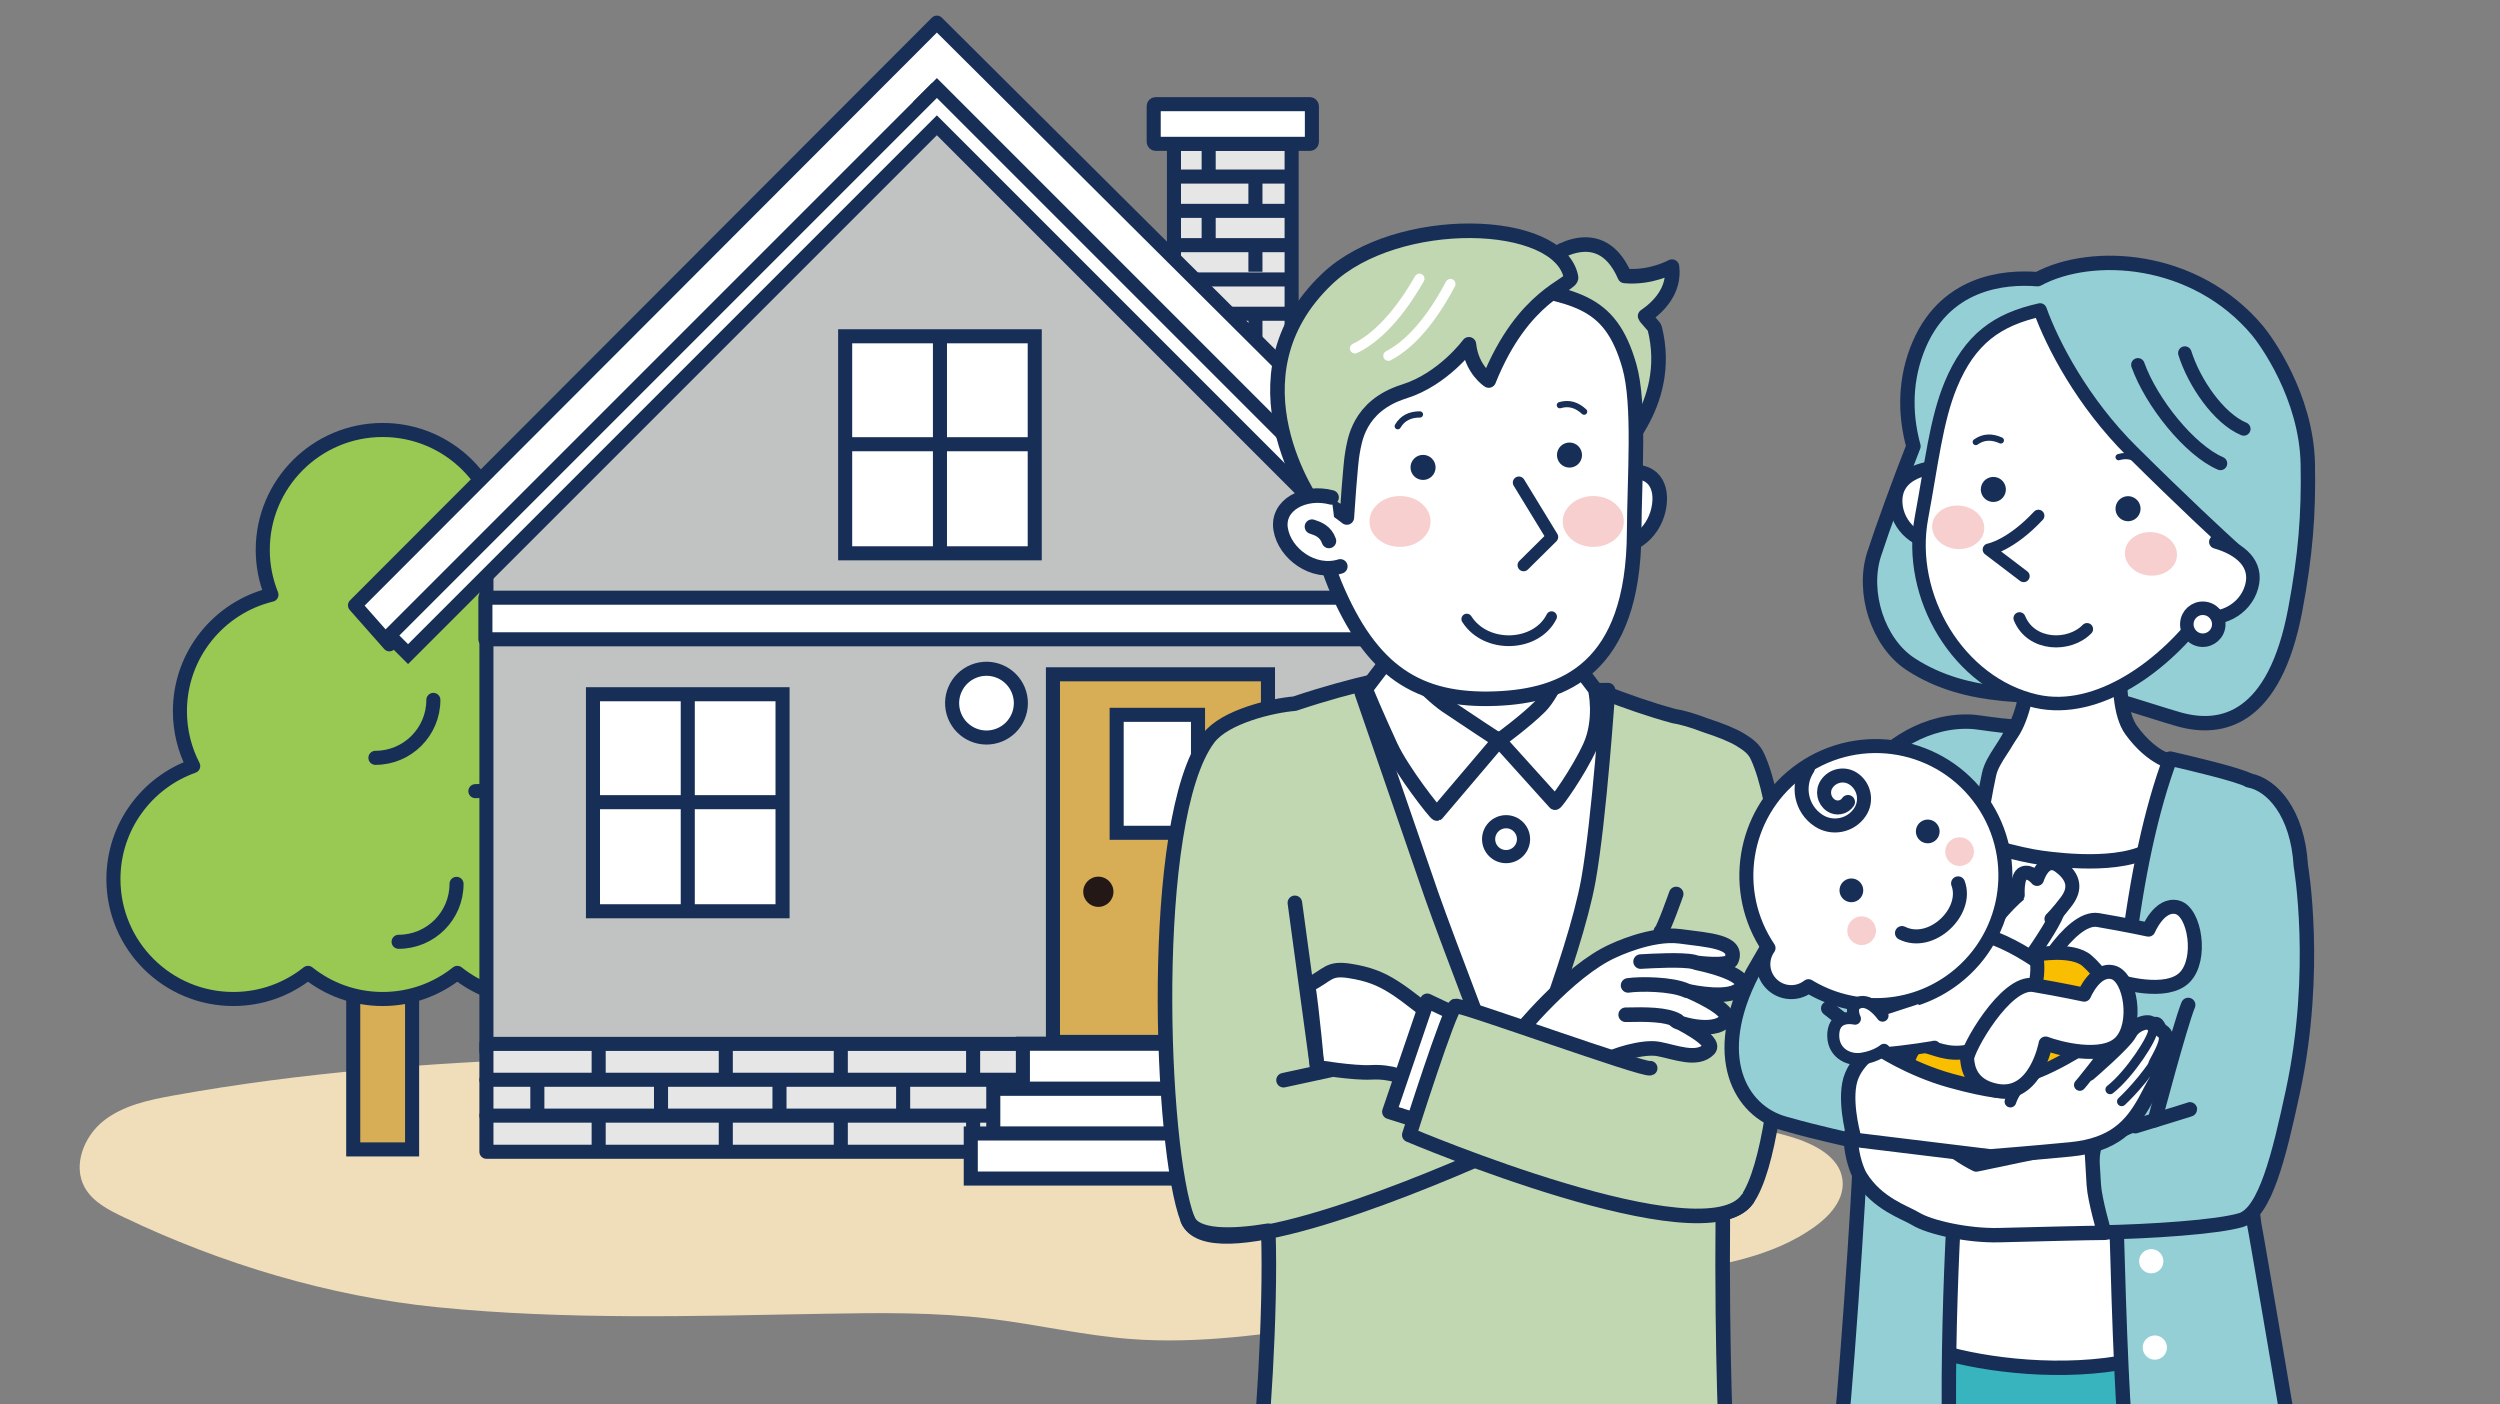 <?xml version="1.0" encoding="UTF-8"?>
<svg xmlns="http://www.w3.org/2000/svg" xmlns:xlink="http://www.w3.org/1999/xlink" version="1.1" viewBox="0 0 1600 898.718">
  <rect x="0" y="0" width="1600" height="898.718" fill="#808080" stroke="none"/>
  <defs>
    <style>
      .cls-1, .cls-2, .cls-3, .cls-4, .cls-5, .cls-6, .cls-7, .cls-8 {
        fill: none;
      }

      .cls-9, .cls-10, .cls-11, .cls-12, .cls-13, .cls-14, .cls-15, .cls-16, .cls-17, .cls-18, .cls-19, .cls-20, .cls-21, .cls-22, .cls-23, .cls-24, .cls-25, .cls-26, .cls-2, .cls-3, .cls-4, .cls-5, .cls-27, .cls-6, .cls-28, .cls-29, .cls-30, .cls-31, .cls-32, .cls-33, .cls-8, .cls-34, .cls-35, .cls-36 {
        stroke: #172e57;
      }

      .cls-9, .cls-10, .cls-21, .cls-4, .cls-27, .cls-32, .cls-33, .cls-8, .cls-34, .cls-36 {
        stroke-width: 9px;
      }

      .cls-9, .cls-11, .cls-12, .cls-13, .cls-14, .cls-15, .cls-16, .cls-17, .cls-18, .cls-19, .cls-20, .cls-21, .cls-22, .cls-23, .cls-24, .cls-25, .cls-26, .cls-2, .cls-3, .cls-4, .cls-5, .cls-6, .cls-28, .cls-29, .cls-30, .cls-31, .cls-7, .cls-32, .cls-33, .cls-35, .cls-36 {
        stroke-linejoin: round;
      }

      .cls-9, .cls-11, .cls-12, .cls-13, .cls-14, .cls-15, .cls-16, .cls-17, .cls-18, .cls-19, .cls-20, .cls-21, .cls-22, .cls-23, .cls-24, .cls-25, .cls-27, .cls-37 {
        fill: #fff;
      }

      .cls-10, .cls-27, .cls-8, .cls-34 {
        stroke-miterlimit: 10;
      }

      .cls-10, .cls-32 {
        fill: #e6e6e6;
      }

      .cls-11 {
        stroke-width: 5.977px;
      }

      .cls-11, .cls-12, .cls-13, .cls-14, .cls-15, .cls-16, .cls-17, .cls-18, .cls-19, .cls-20, .cls-21, .cls-22, .cls-23, .cls-24, .cls-25, .cls-26, .cls-2, .cls-3, .cls-4, .cls-5, .cls-6, .cls-28, .cls-29, .cls-30, .cls-31, .cls-7, .cls-32, .cls-35, .cls-36 {
        stroke-linecap: round;
      }

      .cls-12 {
        stroke-width: 8.429px;
      }

      .cls-13, .cls-5 {
        stroke-width: 8.648px;
      }

      .cls-14, .cls-26, .cls-28, .cls-35 {
        stroke-width: 9.21px;
      }

      .cls-15 {
        stroke-width: 9.217px;
      }

      .cls-16 {
        stroke-width: 7.769px;
      }

      .cls-17 {
        stroke-width: 7.739px;
      }

      .cls-18 {
        stroke-width: 6.979px;
      }

      .cls-19, .cls-2, .cls-30, .cls-31 {
        stroke-width: 9.323px;
      }

      .cls-20, .cls-3, .cls-29 {
        stroke-width: 8.966px;
      }

      .cls-22 {
        stroke-width: 6.881px;
      }

      .cls-23 {
        stroke-width: 7.472px;
      }

      .cls-24 {
        stroke-width: 7.68px;
      }

      .cls-25 {
        stroke-width: 7.675px;
      }

      .cls-26 {
        fill: #95cfd6;
      }

      .cls-38 {
        fill: #f0deba;
      }

      .cls-39 {
        fill: #f6cfce;
      }

      .cls-6 {
        stroke-width: 4px;
      }

      .cls-40 {
        fill: #231815;
      }

      .cls-28, .cls-29, .cls-30 {
        fill: #fabe00;
      }

      .cls-31 {
        fill: #c1d7b1;
      }

      .cls-7 {
        stroke: #fff;
        stroke-width: 6.483px;
      }

      .cls-33 {
        fill: #99c952;
      }

      .cls-41 {
        fill: #172e57;
      }

      .cls-42 {
        clip-path: url(#clippath);
      }

      .cls-34 {
        fill: #d7ae56;
      }

      .cls-35 {
        fill: #38b4bf;
      }

      .cls-36 {
        fill: #c1c2c2;
      }
    </style>
    <clipPath id="clippath">
      <rect class="cls-1" x="693.738" y="108.655" width="824.037" height="792.113"/>
    </clipPath>
  </defs>
  <!-- Generator: Adobe Illustrator 28.7.2, SVG Export Plug-In . SVG Version: 1.2.0 Build 154)  -->
  <g>
    <g id="_レイヤー_1" data-name="レイヤー_1">
      <path class="cls-38" d="M604.323,673.931c71.386-.914,142.835-1.826,214.125,1.983,108.987,5.824,217.379,22.711,322.972,50.319,16.781,4.387,36.857,12.95,37.883,30.264.696,11.747-8.358,21.783-17.921,28.64-27.042,19.39-61.312,24.915-94.212,29.901-70.375,10.665-140.75,21.33-211.124,31.996-44.03,6.673-88.523,13.365-132.92,9.901-30.006-2.341-59.461-9.29-89.341-12.904-35.019-4.236-70.416-3.87-105.685-3.233-82.817,1.496-165.976,4.073-248.542-4.213-68.77-6.902-138.014-27.735-200.326-57.548-9.651-4.617-19.904-9.787-25.066-19.157-7.732-14.034-.466-32.553,12.089-42.509s28.937-13.382,44.705-16.233c162.661-29.413,328.697-25.101,493.365-27.208Z"/>
      <g>
        <rect class="cls-34" x="226.07" y="552.845" width="37.672" height="182.779"/>
        <path class="cls-33" d="M366.154,490.289c5.427-10.524,8.511-22.454,8.511-35.111,0-36.125-24.968-66.402-58.585-74.559,3.577-8.865,5.565-18.543,5.565-28.69,0-42.382-34.357-76.739-76.739-76.739s-76.739,34.357-76.739,76.739c0,10.147,1.988,19.824,5.565,28.69-33.616,8.157-58.585,38.434-58.585,74.559,0,12.657,3.083,24.587,8.511,35.111-29.753,10.563-51.066,38.948-51.066,72.324,0,42.382,34.357,76.739,76.739,76.739,18.073,0,34.675-6.264,47.788-16.717,13.113,10.454,29.714,16.717,47.788,16.717s34.675-6.264,47.787-16.717c13.113,10.454,29.714,16.717,47.788,16.717,42.382,0,76.739-34.357,76.739-76.739,0-33.375-21.313-61.761-51.066-72.324Z"/>
        <path class="cls-4" d="M379.336,564.741c0,20.481-16.603,37.084-37.084,37.084"/>
        <path class="cls-4" d="M341.324,469.25c0,20.481-16.603,37.084-37.084,37.084"/>
        <path class="cls-4" d="M292.188,565.668c0,20.481-16.603,37.084-37.084,37.084"/>
        <path class="cls-4" d="M277.354,447.926c0,20.481-16.603,37.084-37.084,37.084"/>
        <path class="cls-4" d="M294.969,351.507c0,20.481-16.603,37.084-37.084,37.084"/>
      </g>
      <g>
        <g>
          <g>
            <rect class="cls-10" x="751.335" y="92.055" width="75.306" height="160.234"/>
            <g>
              <rect class="cls-37" x="738.366" y="66.674" width="101.244" height="25.381" rx="1.258" ry="1.258"/>
              <rect class="cls-8" x="738.366" y="66.674" width="101.244" height="25.381" rx="1.258" ry="1.258"/>
            </g>
            <g>
              <line class="cls-37" x1="826.422" y1="113.005" x2="755.59" y2="113.005"/>
              <line class="cls-8" x1="826.422" y1="113.005" x2="755.59" y2="113.005"/>
            </g>
            <g>
              <line class="cls-37" x1="826.422" y1="134.953" x2="755.59" y2="134.953"/>
              <line class="cls-8" x1="826.422" y1="134.953" x2="755.59" y2="134.953"/>
            </g>
            <g>
              <line class="cls-37" x1="826.422" y1="156.9" x2="755.59" y2="156.9"/>
              <line class="cls-8" x1="826.422" y1="156.9" x2="755.59" y2="156.9"/>
            </g>
            <g>
              <line class="cls-37" x1="826.422" y1="178.848" x2="755.59" y2="178.848"/>
              <line class="cls-8" x1="826.422" y1="178.848" x2="755.59" y2="178.848"/>
            </g>
            <g>
              <line class="cls-37" x1="826.422" y1="200.796" x2="755.59" y2="200.796"/>
              <line class="cls-8" x1="826.422" y1="200.796" x2="755.59" y2="200.796"/>
            </g>
            <g>
              <line class="cls-37" x1="803.476" y1="112.513" x2="803.476" y2="131.468"/>
              <line class="cls-8" x1="803.476" y1="112.513" x2="803.476" y2="131.468"/>
            </g>
            <g>
              <line class="cls-37" x1="803.476" y1="154.967" x2="803.476" y2="173.922"/>
              <line class="cls-8" x1="803.476" y1="154.967" x2="803.476" y2="173.922"/>
            </g>
            <g>
              <line class="cls-37" x1="803.476" y1="201.08" x2="803.476" y2="220.035"/>
              <line class="cls-8" x1="803.476" y1="201.08" x2="803.476" y2="220.035"/>
            </g>
          </g>
          <polygon class="cls-36" points="895.176 349.298 840.696 296.679 834.462 290.445 834.462 289.127 833.144 289.127 594.805 50.788 349.925 296.679 311.311 335.131 311.311 672.747 895.176 672.747 895.176 349.298"/>
          <rect class="cls-32" x="311.311" y="668.115" width="583.865" height="69.019"/>
          <polygon class="cls-21" points="599.592 14.483 227.197 387.402 249.226 412.358 599.592 61.993 949.957 412.358 972.385 385.45 599.592 14.483"/>
          <rect class="cls-27" x="567.513" y="76.611" width="23.612" height="0" transform="translate(115.504 432.076) rotate(-45)"/>
          <polygon class="cls-27" points="599.592 56.338 587.667 68.263 587.667 68.263 599.592 56.338"/>
          <polygon class="cls-27" points="599.592 56.338 249.226 406.704 261.151 418.628 599.592 80.187 938.032 418.628 949.957 406.704 599.592 56.338"/>
          <circle class="cls-27" cx="631.356" cy="450.01" r="21.999" transform="translate(-122.339 268.178) rotate(-21.916)"/>
          <g>
            <rect class="cls-27" x="540.905" y="215.221" width="121.326" height="138.897"/>
            <line class="cls-27" x1="540.905" y1="284.305" x2="662.231" y2="284.305"/>
            <line class="cls-27" x1="601.568" y1="354.119" x2="601.568" y2="215.221"/>
          </g>
          <g>
            <rect class="cls-27" x="379.502" y="444.309" width="121.326" height="138.897"/>
            <line class="cls-27" x1="379.502" y1="513.393" x2="500.828" y2="513.393"/>
            <line class="cls-27" x1="440.165" y1="583.207" x2="440.165" y2="444.309"/>
          </g>
          <rect class="cls-9" x="310.65" y="382.536" width="582.612" height="26.603"/>
          <g>
            <line class="cls-37" x1="773.548" y1="92.561" x2="773.548" y2="111.515"/>
            <line class="cls-8" x1="773.548" y1="92.561" x2="773.548" y2="111.515"/>
          </g>
          <g>
            <line class="cls-37" x1="773.548" y1="135.68" x2="773.548" y2="154.635"/>
            <line class="cls-8" x1="773.548" y1="135.68" x2="773.548" y2="154.635"/>
          </g>
          <line class="cls-21" x1="895.176" y1="691.06" x2="311.311" y2="691.06"/>
          <line class="cls-21" x1="895.176" y1="714.005" x2="311.311" y2="714.005"/>
          <g>
            <line class="cls-8" x1="383.144" y1="669.187" x2="383.144" y2="689.804"/>
            <line class="cls-8" x1="423.049" y1="693.13" x2="423.049" y2="713.747"/>
            <line class="cls-8" x1="343.904" y1="693.13" x2="343.904" y2="713.747"/>
            <line class="cls-8" x1="383.144" y1="713.082" x2="383.144" y2="733.7"/>
          </g>
          <g>
            <line class="cls-8" x1="538.108" y1="669.187" x2="538.108" y2="689.804"/>
            <line class="cls-8" x1="578.013" y1="693.13" x2="578.013" y2="713.747"/>
            <line class="cls-8" x1="498.869" y1="693.13" x2="498.869" y2="713.747"/>
            <line class="cls-8" x1="538.108" y1="713.082" x2="538.108" y2="733.7"/>
            <line class="cls-8" x1="464.506" y1="669.187" x2="464.506" y2="689.804"/>
            <line class="cls-8" x1="464.506" y1="713.082" x2="464.506" y2="733.7"/>
          </g>
          <g>
            <line class="cls-8" x1="696.398" y1="669.187" x2="696.398" y2="689.804"/>
            <line class="cls-8" x1="736.303" y1="693.13" x2="736.303" y2="713.747"/>
            <line class="cls-8" x1="657.158" y1="693.13" x2="657.158" y2="713.747"/>
            <line class="cls-8" x1="696.398" y1="713.082" x2="696.398" y2="733.7"/>
            <line class="cls-8" x1="622.796" y1="669.187" x2="622.796" y2="689.804"/>
            <line class="cls-8" x1="622.796" y1="713.082" x2="622.796" y2="733.7"/>
          </g>
          <g>
            <line class="cls-8" x1="854.688" y1="669.187" x2="854.688" y2="689.804"/>
            <line class="cls-8" x1="894.592" y1="693.13" x2="894.592" y2="713.747"/>
            <line class="cls-8" x1="815.448" y1="693.13" x2="815.448" y2="713.747"/>
            <line class="cls-8" x1="854.688" y1="713.082" x2="854.688" y2="733.7"/>
            <line class="cls-8" x1="781.085" y1="669.187" x2="781.085" y2="689.804"/>
            <line class="cls-8" x1="781.085" y1="713.082" x2="781.085" y2="733.7"/>
          </g>
          <rect class="cls-34" x="673.888" y="431.551" width="137.618" height="235.278"/>
          <path class="cls-40" d="M712.617,570.733c0,5.342-4.33,9.672-9.672,9.672s-9.671-4.33-9.671-9.672,4.33-9.671,9.671-9.671,9.672,4.33,9.672,9.671Z"/>
          <rect class="cls-27" x="714.661" y="457.491" width="52.065" height="75.495"/>
        </g>
        <g>
          <rect class="cls-27" x="654.649" y="668" width="173.034" height="28.837"/>
          <rect class="cls-27" x="635.708" y="696.838" width="210.916" height="28.837"/>
          <rect class="cls-27" x="621.29" y="725.436" width="239.752" height="28.837"/>
        </g>
      </g>
      <g>
        <g class="cls-42">
          <g>
            <polygon class="cls-30" points="1075.194 1016.6 833.686 1016.6 821.76 897.337 1084.139 897.337 1075.194 1016.6"/>
            <path class="cls-31" d="M1124.887,484.389c-2.23-5.268-6.529-8.119-11.018-10.898-4.94-3.058-12.936-6.224-22.417-9.305-8.205-3.211-15.759-5.244-20.024-5.868-31.344-8.417-64.221-23.054-64.488-23.081-48.35-4.835-87.3-9.133-104.491-4.298-4.588,1.29-34.512,6.157-73.899,19.416-13.821,1.097-44.606,8.089-55.131,22.108-38.833,51.724-30.832,263.75-13.278,308.096,4.525,11.432,28.343,10.984,51.553,7.106,1.981,52.651-4.477,140.25-6.333,143.961-2.288,4.576,68.614,10.509,135.969,12.484,88.257,2.587,163.765-12.45,163.765-12.45,0,0-3.301-63.035-2.491-155.285,7.092-1.464,12.529-4.337,15.733-8.978,26.581-38.496,31.996-227.283,6.549-283.007Z"/>
            <path class="cls-19" d="M871.453,443.144s35.779,103.858,44.724,129.699c8.945,25.84,51.681,137.153,51.681,137.153,0,0,39.754-96.901,48.699-146.594,7.01-38.942,12.564-121.717,12.564-121.717l-157.667,1.46Z"/>
            <path class="cls-19" d="M929.346,360.886s-6.161,55.776-24.905,75.604c-18.744,19.828,1.032,22.094,1.032,22.094,0,0,26.457,8.837,60.397,15.865,39.181,8.113,38.025,3.995,38.025,3.995,0,0,12.663,5.939,2.468-27.323-10.195-33.262,3.896-70.559,3.896-70.559"/>
            <path class="cls-19" d="M959.342,473.942l35.847,39.766c.678.328,14.865-19.497,22.362-35.779,7.794-16.927,3.629-36.929,3.217-37.004l-17.178-22.566s-8.593,24.392-17.843,33.729c-9.25,9.338-26.405,21.853-26.405,21.853Z"/>
            <path class="cls-19" d="M959.342,473.942l-39.686,46.723c-.678.328-22.206-26.885-29.703-43.167-7.794-16.927-16.268-36.498-15.856-36.573l17.178-22.566s21.922,24.785,34.345,33.233c10.869,7.391,33.723,22.35,33.723,22.35Z"/>
            <path class="cls-12" d="M975.053,537.063c0,6.169-5.001,11.171-11.171,11.171s-11.17-5.001-11.17-11.171,5.001-11.17,11.17-11.17,11.171,5.001,11.171,11.17Z"/>
            <path class="cls-19" d="M877.51,686.298c25.86-1.41,36.34,16.425,38.187,10.881,1.848-5.543,12.626-37.879,12.626-37.879-33.26-25.869-40.619-34.131-64.364-37.879-14.227-2.246-13.655,2.7-26.795,9.065,2.485,15.405,5.854,52.528,5.854,52.528,0,0,23.2,3.901,34.492,3.285Z"/>
            <path class="cls-19" d="M1032.519,608.486s24.227-11.703,42.704-9.239c18.478,2.464,37.571,3.388,32.952,15.09-1.865,4.724-22.481,1.848-22.481,1.848,0,0,34.697,6.878,28.743,15.706-5.855,8.681-32.747,2.772-32.747,2.772,0,0,28.011,12.027,22.892,18.17-8.212,9.855-33.979.924-32.131.308,0,0,26.587,12.832,21.25,18.375-7.559,7.849-21.763,1.745-32.439-.205-9.905-1.81-29.154,4.311-33.465,7.391-4.311,3.08-57.281-16.014-57.281-16.014,0,0,33.26-41.472,62.003-54.202Z"/>
            <path class="cls-2" d="M836.859,585.697"/>
            <line class="cls-2" x1="821.461" y1="691.329" x2="851.345" y2="684.852"/>
            <path class="cls-2" d="M954.259,738.16c-61.836,27.424-181.439,74.431-194.118,42.399"/>
            <line class="cls-2" x1="828.717" y1="577.812" x2="843.019" y2="683.014"/>
            <path class="cls-19" d="M1073.529,653.141c-7.083-4.004-20.172-4.004-33.106-3.695"/>
            <path class="cls-19" d="M1079.534,634.047c-9.855-4.517-30.334-4.465-37.571-3.388"/>
            <path class="cls-19" d="M1083.846,615.57c-7.391-1.642-26.023-.616-33.876-.154"/>
            <polyline class="cls-19" points="936.845 651.601 913.439 640.515 889.213 711.551 911.386 718.532"/>
            <path class="cls-31" d="M1056.129,683.629c-3.696,1.848-120.927-40.754-124.622-39.83-3.696.924-29.565,82.534-29.565,82.534,0,0,189.296,80.31,216.396,41.062"/>
            <path class="cls-30" d="M1062.904,596.168c1.848-1.232,9.855-24.021,9.855-24.021"/>
            <g>
              <path class="cls-19" d="M1040.257,302.709c17.348-3.588,24.606,8.051,21.154,23.536-3.452,15.486-18.335,28.063-35.251,21.722"/>
              <path class="cls-31" d="M1039.822,176.61c16.788,1.533,30.251-5.958,30.251-5.958,1.912,15.446-8.837,25.943-17.208,31.661.324,1.109,5.84,6.539,6.134,7.701,12.653,49.925-27.191,84.322-27.191,84.322l-43.602-126.884s34.717-29.875,51.615,9.158Z"/>
              <path class="cls-19" d="M1042.8,234.367c6.948,24.414,3.24,70.99,3.065,106.078-.44,88.101-45.564,104.913-88.198,106.652-50.11,2.044-80.201-17.355-103.382-72.969-11.5-27.59-18.718-78.212-12.202-111.793,6.516-33.581,62.854-91.965,113.772-82.156,50.917,9.809,74.391,10.077,86.945,54.188Z"/>
              <path class="cls-31" d="M841.254,323.172s-58.476-81.545,8.28-144.828c44.392-42.083,148.683-39.35,155.938-.845.964,5.116-30.52,10.746-52.676,66.035,0,0-10.956-6.836-12.703-23.185,0,0-16.331,22.317-41.451,30.194-29.683,9.307-31.684,32.44-33.019,38.851-1.334,6.411-3.652,41.796-3.652,41.796,0,0-18.968-15.456-27.029-12.72-8.061,2.736,6.311,4.702,6.311,4.702"/>
              <path class="cls-19" d="M852.199,318.344c-17.116-4.567-35.143,4.69-32.576,20.347,2.567,15.657,20.919,29.178,38.169,23.807"/>
              <path class="cls-16" d="M972.088,308.847c13.204,21.688,21.268,34.829,21.268,34.829l-18.239,18.054"/>
              <path class="cls-19" d="M850.518,346.213c-2.1-6.101-6.959-7.901-10.858-9.143"/>
              <path class="cls-7" d="M908.435,178.377c-16.055,28.079-31.069,39.753-41.258,44.597"/>
              <path class="cls-7" d="M928.29,181.758c-15.116,28.595-29.735,40.761-39.758,45.939"/>
              <path class="cls-22" d="M993.008,394.681c-9.745,19.528-41.915,20.919-54.262,1.529"/>
              <path class="cls-41" d="M996.447,291.117c-.068,4.431,3.468,8.079,7.9,8.148,4.431.069,8.079-3.468,8.148-7.899.068-4.431-3.468-8.079-7.9-8.148-4.431-.069-8.079,3.468-8.147,7.899Z"/>
              <path class="cls-41" d="M902.731,299.018c-.068,4.432,3.468,8.079,7.9,8.148,4.431.069,8.079-3.468,8.148-7.899.068-4.431-3.468-8.079-7.9-8.148-4.431-.069-8.079,3.468-8.148,7.899Z"/>
            </g>
          </g>
          <g>
            <path class="cls-26" d="M1199.425,354.696c5.179-16.076,17.099-48.72,25.183-69.103-4.59-16.759-6.501-38.525,2.259-61.557,16.68-43.855,56.132-47.075,77.206-45.365,34.908-18.77,100.891-14.693,140.845,33.045,4.869,5.818,31.273,41.863,32.077,85.356.599,32.396-1.496,58.457-8.062,93.291-13.162,69.836-46.585,77.921-74.432,70.016-19.563-5.553-44.454-14.928-59.288-15.902-21.884-1.437-28.871,2-53.782-.485-20.147-2.009-40.25-6.934-58.637-18.935-21.004-13.708-31.184-46.109-23.371-70.362Z"/>
            <polyline class="cls-35" points="1202.683 837.768 1198.12 986.771 1451.144 986.771 1429.929 842.332"/>
            <path class="cls-14" d="M1363.685,871c-1.522-19.913-8.317-58.588-9.12-87.696-3.448-125.008,12.642-233.492,36.426-297.002-24.549-1.576-78.603-15.312-110.165-17.415-21.712,73.647-27.563,262.397-27.563,262.397,0,0-6,76.742-11.336,133.864,28.768,8.678,78.804,14.813,121.759,5.852Z"/>
            <path class="cls-14" d="M1360.975,388.143s-11.357,59.22,2.992,79.124c13.698,19,27.835,21.064,27.835,21.064,0,0,11.352,31.608-9.938,51.31-17.801,16.474-61.706,11.182-75.326,9.349-12.176-1.639-47.596-9.764-54.165-18.883-14.49-20.115,8.696-52.426,8.696-52.426,0,0,20.937,12.267,32.052-20.126,10.771-31.39,4.172-69.006,4.172-69.006"/>
            <path class="cls-26" d="M1253.262,731.284s1.196-149.207,19.733-235.714c2.236-10.436,12.432-19.636,15.653-30.561-9.864-.657-22.513-2.76-25.343-2.982-30.213-2.361-56.903,16.784-66.092,31.307,0,0-73.595,125.463-75.533,129.202-27.828,53.668-7.951,88.453,19.877,96.404,24.791,7.083,40.748,9.939,49.196,12.423,0,22.859-11.372,185.864-13.624,190.368-1.448,2.895,30.615,9.976,70.771,10.888-2.982-88.453,5.362-201.335,5.362-201.335Z"/>
            <path class="cls-26" d="M1439.44,499.474c-6.466-3.743-39.932-11.55-50.478-13.983-23.784,63.51-37.846,172.805-34.398,297.813,1.788,64.799,4.014,129.919,7.83,153.942,47.457,3.65,105.866-4.563,105.866-4.563,0,0-24.691-145.771-25.564-149.142-4.085-30.896-9.895-110.492,6.957-177.901,5.205-20.821,7.684-95.804-10.214-106.166Z"/>
            <path class="cls-26" d="M1355.904,659.293l8.278,61.138s-8.849,4.609-22.326,6.719c-5.407,19.316-4.436,43.363,2.326,61.633,31.964-.617,74.8-3.368,90.037-7.941,15.406-4.624,24.313-40.736,33.325-82.772,16.546-77.182,4.969-144.11,4.969-144.11-1.988-33.791-18.473-51.845-33.073-54.485"/>
            <path class="cls-28" d="M1366.607,720.789s37.324-11.383,34.845-10.794"/>
            <path class="cls-28" d="M1230.446,629.068"/>
            <path class="cls-13" d="M1242.137,298.866c-16.189.731-29.601,7.466-28.91,22.78.691,15.314,14.376,27.136,30.565,26.405"/>
            <path class="cls-13" d="M1229.775,331.127c6.255-33.321,9.317-62.132,18.699-84.793,12.171-29.398,29.741-41.866,57.176-47.951,7.836,21.903,27.106,59.118,58.856,90.602,33.269,32.989,55.724,53.756,66.139,63.193-5.578,15.037-12.411,28.66-19.181,38.152-25.124,35.224-68.836,67.398-108.374,58.433-49.67-11.263-82.83-66.954-73.314-117.636Z"/>
            <path class="cls-5" d="M1368.258,233.498c8.631,24.095,33.16,54.664,52.84,63.098"/>
            <path class="cls-5" d="M1398.313,225.971c5.904,18.836,21.647,41.889,37.713,48.547"/>
            <path class="cls-25" d="M1304.579,330.054c-17.938,19.186-31.83,21.641-31.83,21.641l22.408,17.046"/>
            <path class="cls-13" d="M1418.13,346.792c15.584,4.443,27.082,14.09,22.879,28.832-4.203,14.742-20.245,23.09-35.829,18.647"/>
            <path class="cls-41" d="M1369.92,324.704c.478,4.406-2.707,8.365-7.113,8.843-4.406.478-8.365-2.706-8.843-7.113-.478-4.406,2.706-8.365,7.113-8.843,4.406-.478,8.365,2.706,8.843,7.112Z"/>
            <path class="cls-41" d="M1267.817,311.974c-.702,4.376,2.275,8.493,6.651,9.195,4.376.703,8.493-2.275,9.195-6.651.702-4.376-2.275-8.493-6.651-9.195-4.376-.703-8.492,2.275-9.195,6.651Z"/>
            <path class="cls-17" d="M1335.706,402.615c-11.234,11.643-35.77,11.19-43.217-6.946"/>
            <circle class="cls-37" cx="1376.803" cy="807.185" r="7.757" transform="translate(-167.509 1209.965) rotate(-45)"/>
            <circle class="cls-37" cx="1379.089" cy="862.442" r="7.757" transform="translate(-225.066 593.405) rotate(-22.5)"/>
            <path class="cls-13" d="M1420,400.039c-.293,5.638-5.1,9.97-10.738,9.677-5.638-.293-9.97-5.1-9.677-10.738.293-5.638,5.1-9.97,10.738-9.677,5.638.293,9.97,5.1,9.678,10.738Z"/>
            <path class="cls-15" d="M1346.789,789.007c-9.442,0-46.711.994-67.582,1.491-19.896.474-44.227-4.969-53.171-10.436-6.886-4.208-24.423-9.46-35.282-26.834-4.969-7.951-11.891-37.189,2.485-35.53,14.375,1.659,43.597,1.206,49.136,10.365,5.539,9.159,22.422,17.214,22.422,17.214l73.545-15.405s1.051,18.457,1.687,28.425c.636,9.968,6.761,30.709,6.761,30.709Z"/>
            <path class="cls-28" d="M1379.089,716.952s16.15-61.122,21.368-73.794"/>
            <g>
              <g>
                <path class="cls-20" d="M1272.806,593.83s30.337-41.871,42.965-26.29c6.091,7.516,1.875,16.673-4.995,27.968-7.372,12.122-17.672,26.146-17.672,26.146"/>
                <path class="cls-20" d="M1291.348,572.824s-.796-12.273,3.672-13.971c4.467-1.698,8.688,3.662,8.688,3.662,0,0,4.633-15.442,14.436-8.154,9.804,7.287,10.117,14.837,4.447,22.424-5.67,7.586-9.651,11.365-9.651,11.365"/>
              </g>
              <path class="cls-20" d="M1318.706,656.395c-16.239-3.249-18.121-14.572-18.601-20.21-.48-5.637,24.561-50.432,42.624-47.364,18.063,3.067,32.291,6.153,32.291,6.153,0,0,7.132-17.181,18.427-14.305s16.185,33.306,4.738,44.869c-11.447,11.563-40.363,3.588-47.822.693,0,0-6.364,35.225-31.656,30.164Z"/>
              <path class="cls-20" d="M1232.983,602.299c-22.591,15.525-27.327,44.744.66,78.711,24.248,1.633,32.888,1.252,53.015-14.273,16.589-12.795,22.705-28.484,26.232-44.943-25.676-19.203-57.156-35.129-79.907-19.495Z"/>
              <path class="cls-29" d="M1224.197,672.138c-7.243,10.605-3.742,29.442,2.358,37.351,26.255,34.04,54.994,23.499,87.688-1.718,32.693-25.217,53.711-64.359,21.512-92.843-9.42-8.334-32.803-3.932-32.803-3.932,0,0,8.046,27.895-22.411,51.388-33.242,25.64-48.494-1.739-56.344,9.754Z"/>
              <g>
                <path class="cls-37" d="M1266.197,509.747c-27.962-36.253-80.018-42.974-116.271-15.012-34.854,26.883-42.393,76.029-18.076,111.998-4.446,6.242-4.514,14.895.409,21.277,6.028,7.815,17.251,9.264,25.066,3.236.033-.025.06-.054.093-.079,28.457,17.332,65.808,16.416,93.768-5.15,36.253-27.962,42.973-80.018,15.011-116.271Z"/>
                <path class="cls-3" d="M1266.197,509.747c-27.962-36.253-80.018-42.974-116.271-15.012-34.854,26.883-42.393,76.029-18.076,111.998-4.446,6.242-4.514,14.895.409,21.277,6.028,7.815,17.251,9.264,25.066,3.236.033-.025.06-.054.093-.079,28.457,17.332,65.808,16.416,93.768-5.15,36.253-27.962,42.973-80.018,15.011-116.271Z"/>
              </g>
              <path class="cls-41" d="M1190.902,565.174c2.565,3.325,1.948,8.1-1.377,10.665-3.325,2.565-8.1,1.948-10.665-1.377-2.565-3.325-1.948-8.1,1.377-10.665,3.325-2.565,8.1-1.948,10.665,1.377Z"/>
              <path class="cls-41" d="M1239.779,527.475c2.565,3.325,1.948,8.1-1.377,10.665-3.325,2.565-8.1,1.948-10.665-1.377-2.565-3.325-1.948-8.1,1.377-10.665,3.325-2.565,8.1-1.948,10.665,1.377Z"/>
              <path class="cls-3" d="M1217.269,597.147c18.771,9.338,42.702-13.698,35.904-31.8"/>
              <path class="cls-3" d="M1157.044,491.744c-7.357,11.053-4.361,25.977,6.692,33.335,8.842,5.886,20.782,3.489,26.668-5.354,4.709-7.074,2.791-16.626-4.283-21.334-5.659-3.767-13.3-2.233-17.067,3.426-3.013,4.527-1.786,10.64,2.741,13.654,3.622,2.411,8.512,1.429,10.923-2.193"/>
              <path class="cls-39" d="M1200.608,594.858c.441,5.058-3.302,9.516-8.36,9.957-5.058.441-9.516-3.302-9.957-8.36-.441-5.058,3.302-9.516,8.36-9.957,5.058-.441,9.516,3.302,9.957,8.36Z"/>
              <path class="cls-39" d="M1263.288,544.252c.441,5.058-3.302,9.516-8.36,9.957-5.058.441-9.516-3.302-9.957-8.36s3.302-9.516,8.36-9.957c5.058-.441,9.516,3.302,9.957,8.36Z"/>
            </g>
            <path class="cls-15" d="M1186.984,729.475l86.757,10.584s26.961-2.09,51.432-4.472c28.076-2.733,38.916-15.451,47.457-30.561.747-1.322,6.051-11.521,6.957-12.92,2.783-4.297-1.428-8.602.248-11.678,4.857-8.91,9.217-17.042,4.248-20.272-4.115-2.675-1.821-5.926-6.83-4.503-1.126-2.927-10.815-.882-14.185,5.629-3.302,6.38-26.119,25.893-26.119,25.893,0,0,7.323-12.818,3.918-11.592-30.417,10.948-38.67,19.146-38.67,19.146l-17.525,3.836s-9.442.497-36.276-6.957c-26.834-7.454-46.809-21.166-46.809-21.166,0,0-15.288,8.221-18.04,23.402-2.752,15.182,3.436,35.631,3.436,35.631Z"/>
            <path class="cls-23" d="M1286.661,705.025s3.975-13.417,17.889-18.883c10.804-4.244,23.289-11.737,26.996-14.053,7.951-4.969,12.291-1.107,12.759,2.872.407,3.461-3.981,7.716-7.355,12.213-2.702,3.603-5.854,7.205-5.854,7.205"/>
            <path class="cls-20" d="M1277.552,698.011c-16.239-3.249-18.121-14.572-18.601-20.21-.48-5.637,24.561-50.431,42.624-47.364,18.063,3.067,32.291,6.154,32.291,6.154,0,0,7.132-17.181,18.426-14.305,11.294,2.876,16.185,33.306,4.738,44.869-11.447,11.563-40.363,3.588-47.822.693,0,0-6.364,35.225-31.656,30.164Z"/>
            <line class="cls-28" x1="1201.588" y1="670.442" x2="1170.048" y2="645.394"/>
            <path class="cls-28" d="M1197.213,663.283s-1.491-11.926,1.491-18.386"/>
            <path class="cls-11" d="M1350.459,697.307c13-10.27,27.651-33.445,27.319-37.752"/>
            <path class="cls-11" d="M1357.889,704.962s15.536-14.185,25.673-32.486"/>
            <g>
              <path class="cls-18" d="M1226.468,639.39s-25.777,8.488-28.593,9.316c-9.281,2.73-4.585,25.919,8.599,24.948,14.149-1.042,31.739-4.115,31.739-4.115"/>
              <path class="cls-24" d="M1204.833,650.032s-8.945-12.92-16.97-7.458c-3.951,2.689-.697,9.403-.697,9.403,0,0-12.812-3.27-13.835,9.138-1.003,12.174,9.245,18.007,18.581,16.414,9.336-1.593,13.87-5.658,13.87-5.658"/>
            </g>
          </g>
        </g>
        <ellipse class="cls-39" cx="896.007" cy="333.739" rx="19.552" ry="16.277"/>
        <ellipse class="cls-39" cx="1019.712" cy="333.739" rx="19.552" ry="16.277"/>
        <ellipse class="cls-39" cx="1376.59" cy="354.48" rx="13.913" ry="16.713" transform="translate(891.364 1690.598) rotate(-84.481)"/>
        <ellipse class="cls-39" cx="1253.239" cy="337.482" rx="13.913" ry="16.713" transform="translate(796.795 1552.456) rotate(-84.481)"/>
        <path class="cls-6" d="M894.566,272.773c3.104-5.321,7.981-7.538,14.188-7.538"/>
        <path class="cls-6" d="M998.315,259.316c5.896-1.782,10.977-.083,15.522,4.145"/>
        <path class="cls-6" d="M1264.503,282.899c5.017-3.574,10.374-3.589,16.033-1.037"/>
        <path class="cls-6" d="M1355.908,292.57c5.896-1.782,10.977-.083,15.522,4.145"/>
      </g>
    </g>
  </g>
</svg>